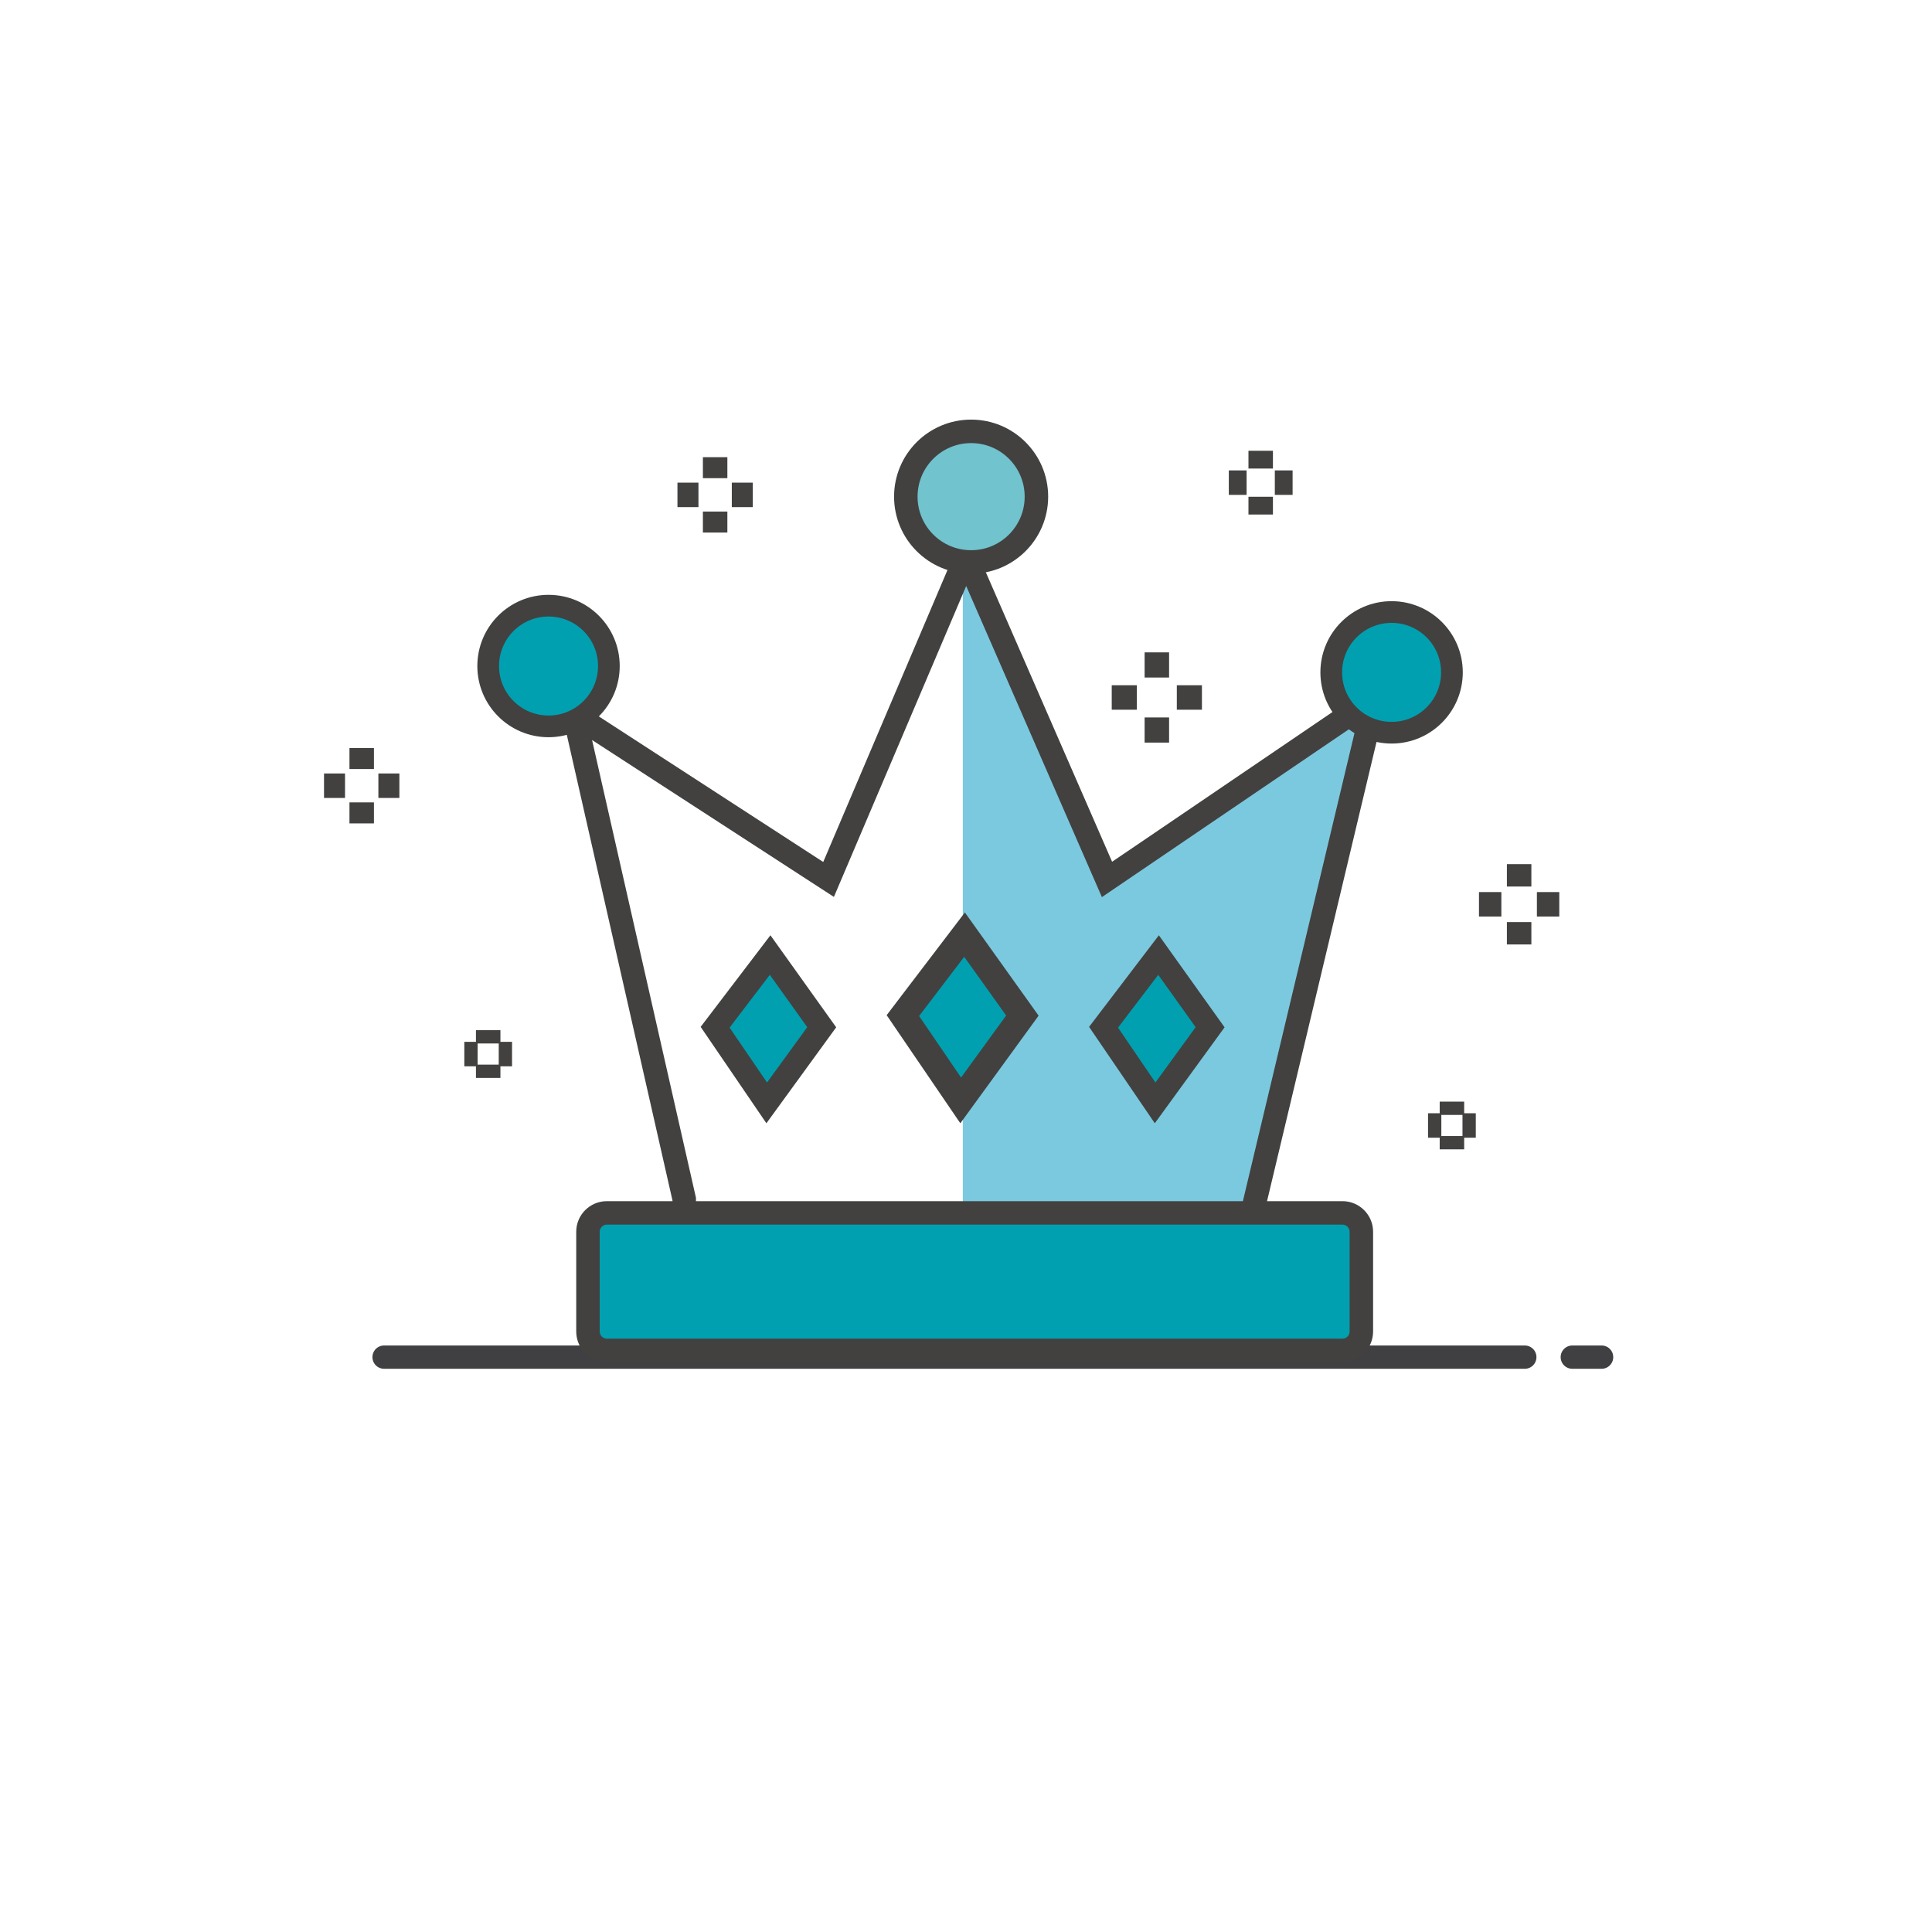 <?xml version="1.0" encoding="utf-8"?>
<!-- Generator: Adobe Illustrator 24.0.0, SVG Export Plug-In . SVG Version: 6.00 Build 0)  -->
<svg version="1.1" id="Ebene_1" xmlns="http://www.w3.org/2000/svg" xmlns:xlink="http://www.w3.org/1999/xlink" x="0px" y="0px"
	 viewBox="0 0 600 600" style="enable-background:new 0 0 600 600;" xml:space="preserve">
<style type="text/css">
	.st0{display:none;}
	.st1{display:inline;fill:#3BB5C7;}
	.st2{fill:none;stroke:#404042;stroke-width:7.235;stroke-linecap:round;stroke-linejoin:round;stroke-miterlimit:10;}
	.st3{fill:#7BC9DF;}
	.st4{fill:none;stroke:#424140;stroke-width:7.295;stroke-miterlimit:10;}
	.st5{fill:#71C3CD;stroke:#424140;stroke-width:7.295;stroke-miterlimit:10;}
	.st6{fill:#00A0B0;stroke:#424140;stroke-width:6.738;stroke-miterlimit:10;}
	.st7{fill:#00A0B0;stroke:#424140;stroke-width:7.295;stroke-miterlimit:10;}
	.st8{fill:#00A0B0;stroke:#424140;stroke-width:8.181;stroke-miterlimit:10;}
	.st9{fill:#424140;}
</style>
<g class="st0">
	<path class="st1" d="M299.62,570.2c-149.12,0-270.44-121.32-270.44-270.44S150.5,29.33,299.62,29.33s270.44,121.32,270.44,270.44
		S448.74,570.2,299.62,570.2z M299.62,40.71c-142.84,0-259.05,116.21-259.05,259.05s116.21,259.05,259.05,259.05
		s259.05-116.21,259.05-259.05S442.46,40.71,299.62,40.71z"/>
</g>
<g>
	<line id="XMLID_16_" class="st2" x1="497.39" y1="421.47" x2="488.29" y2="421.47"/>
	<line id="XMLID_15_" class="st2" x1="119.28" y1="421.47" x2="473.54" y2="421.47"/>
</g>
<g>
	<polygon class="st3" points="299.01,167.76 299.01,378.33 388.62,378.33 425.51,225.41 410.3,224.61 341.45,270.24 	"/>
	<polygon class="st4" points="212.49,372.4 178.33,221.88 257.32,273.12 300.02,172.77 343.79,273.12 427.05,216.54 388.62,377.73 
		212.49,377.73 	"/>
	<circle class="st5" cx="301.59" cy="154.24" r="20.28"/>
	<circle class="st6" cx="170.35" cy="206.84" r="18.74"/>
	<circle class="st6" cx="432.17" cy="208.81" r="18.74"/>
	<path class="st7" d="M416.93,419.37H188.45c-3.22,0-5.85-2.63-5.85-5.85v-30.99c0-3.22,2.63-5.85,5.85-5.85h228.48
		c3.22,0,5.85,2.63,5.85,5.85v30.99C422.78,416.73,420.15,419.37,416.93,419.37z"/>
	<polygon class="st7" points="222.09,319.02 239.17,296.6 255.19,319.02 238.11,342.51 	"/>
	<polygon class="st7" points="342.72,319.02 359.8,296.6 375.81,319.02 358.73,342.51 	"/>
	<polygon class="st8" points="280.4,315.4 299.55,290.26 317.51,315.4 298.35,341.74 	"/>
</g>
<g>
	<g id="XMLID_83_">
		<g id="XMLID_87_">
			<rect x="459.31" y="277.04" class="st9" width="6.95" height="7.6"/>
		</g>
		<g id="XMLID_86_">
			<rect x="477.3" y="277.04" class="st9" width="6.95" height="7.6"/>
		</g>
		<g id="XMLID_85_">
			<rect x="467.98" y="286.36" class="st9" width="7.6" height="6.95"/>
		</g>
		<g id="XMLID_84_">
			<rect x="467.98" y="268.37" class="st9" width="7.6" height="6.95"/>
		</g>
	</g>
	<g id="XMLID_78_">
		<g id="XMLID_82_">
			<rect x="381.62" y="146.09" class="st9" width="5.52" height="7.6"/>
		</g>
		<g id="XMLID_81_">
			<rect x="395.91" y="146.09" class="st9" width="5.52" height="7.6"/>
		</g>
		<g id="XMLID_80_">
			<rect x="387.72" y="154.27" class="st9" width="7.6" height="5.52"/>
		</g>
		<g id="XMLID_79_">
			<rect x="387.72" y="139.99" class="st9" width="7.6" height="5.52"/>
		</g>
	</g>
	<g id="XMLID_73_">
		<g id="XMLID_77_">
			<rect x="443.49" y="345.73" class="st9" width="4.13" height="7.6"/>
		</g>
		<g id="XMLID_76_">
			<rect x="454.19" y="345.73" class="st9" width="4.13" height="7.6"/>
		</g>
		<g id="XMLID_75_">
			<rect x="447.11" y="352.81" class="st9" width="7.6" height="4.13"/>
		</g>
		<g id="XMLID_74_">
			<rect x="447.11" y="342.12" class="st9" width="7.6" height="4.13"/>
		</g>
	</g>
	<g id="XMLID_68_">
		<g id="XMLID_72_">
			<rect x="144.2" y="323.55" class="st9" width="4.13" height="7.6"/>
		</g>
		<g id="XMLID_71_">
			<rect x="154.89" y="323.55" class="st9" width="4.13" height="7.6"/>
		</g>
		<g id="XMLID_70_">
			<rect x="147.81" y="330.63" class="st9" width="7.6" height="4.13"/>
		</g>
		<g id="XMLID_69_">
			<rect x="147.81" y="319.93" class="st9" width="7.6" height="4.13"/>
		</g>
	</g>
	<g id="XMLID_63_">
		<g id="XMLID_67_">
			<rect x="210.39" y="149.89" class="st9" width="6.52" height="7.6"/>
		</g>
		<g id="XMLID_66_">
			<rect x="227.27" y="149.89" class="st9" width="6.52" height="7.6"/>
		</g>
		<g id="XMLID_65_">
			<rect x="218.29" y="158.87" class="st9" width="7.6" height="6.52"/>
		</g>
		<g id="XMLID_64_">
			<rect x="218.29" y="141.98" class="st9" width="7.6" height="6.52"/>
		</g>
	</g>
	<g id="XMLID_58_">
		<g id="XMLID_62_">
			<rect x="345.26" y="212.81" class="st9" width="7.8" height="7.6"/>
		</g>
		<g id="XMLID_61_">
			<rect x="365.47" y="212.81" class="st9" width="7.8" height="7.6"/>
		</g>
		<g id="XMLID_60_">
			<rect x="355.47" y="222.81" class="st9" width="7.6" height="7.81"/>
		</g>
		<g id="XMLID_59_">
			<rect x="355.47" y="202.6" class="st9" width="7.6" height="7.81"/>
		</g>
	</g>
	<g id="XMLID_17_">
		<g id="XMLID_55_">
			<rect x="100.63" y="240.21" class="st9" width="6.52" height="7.6"/>
		</g>
		<g id="XMLID_54_">
			<rect x="117.51" y="240.21" class="st9" width="6.52" height="7.6"/>
		</g>
		<g id="XMLID_49_">
			<rect x="108.53" y="249.19" class="st9" width="7.6" height="6.52"/>
		</g>
		<g id="XMLID_48_">
			<rect x="108.53" y="232.31" class="st9" width="7.6" height="6.52"/>
		</g>
	</g>
</g>
</svg>
